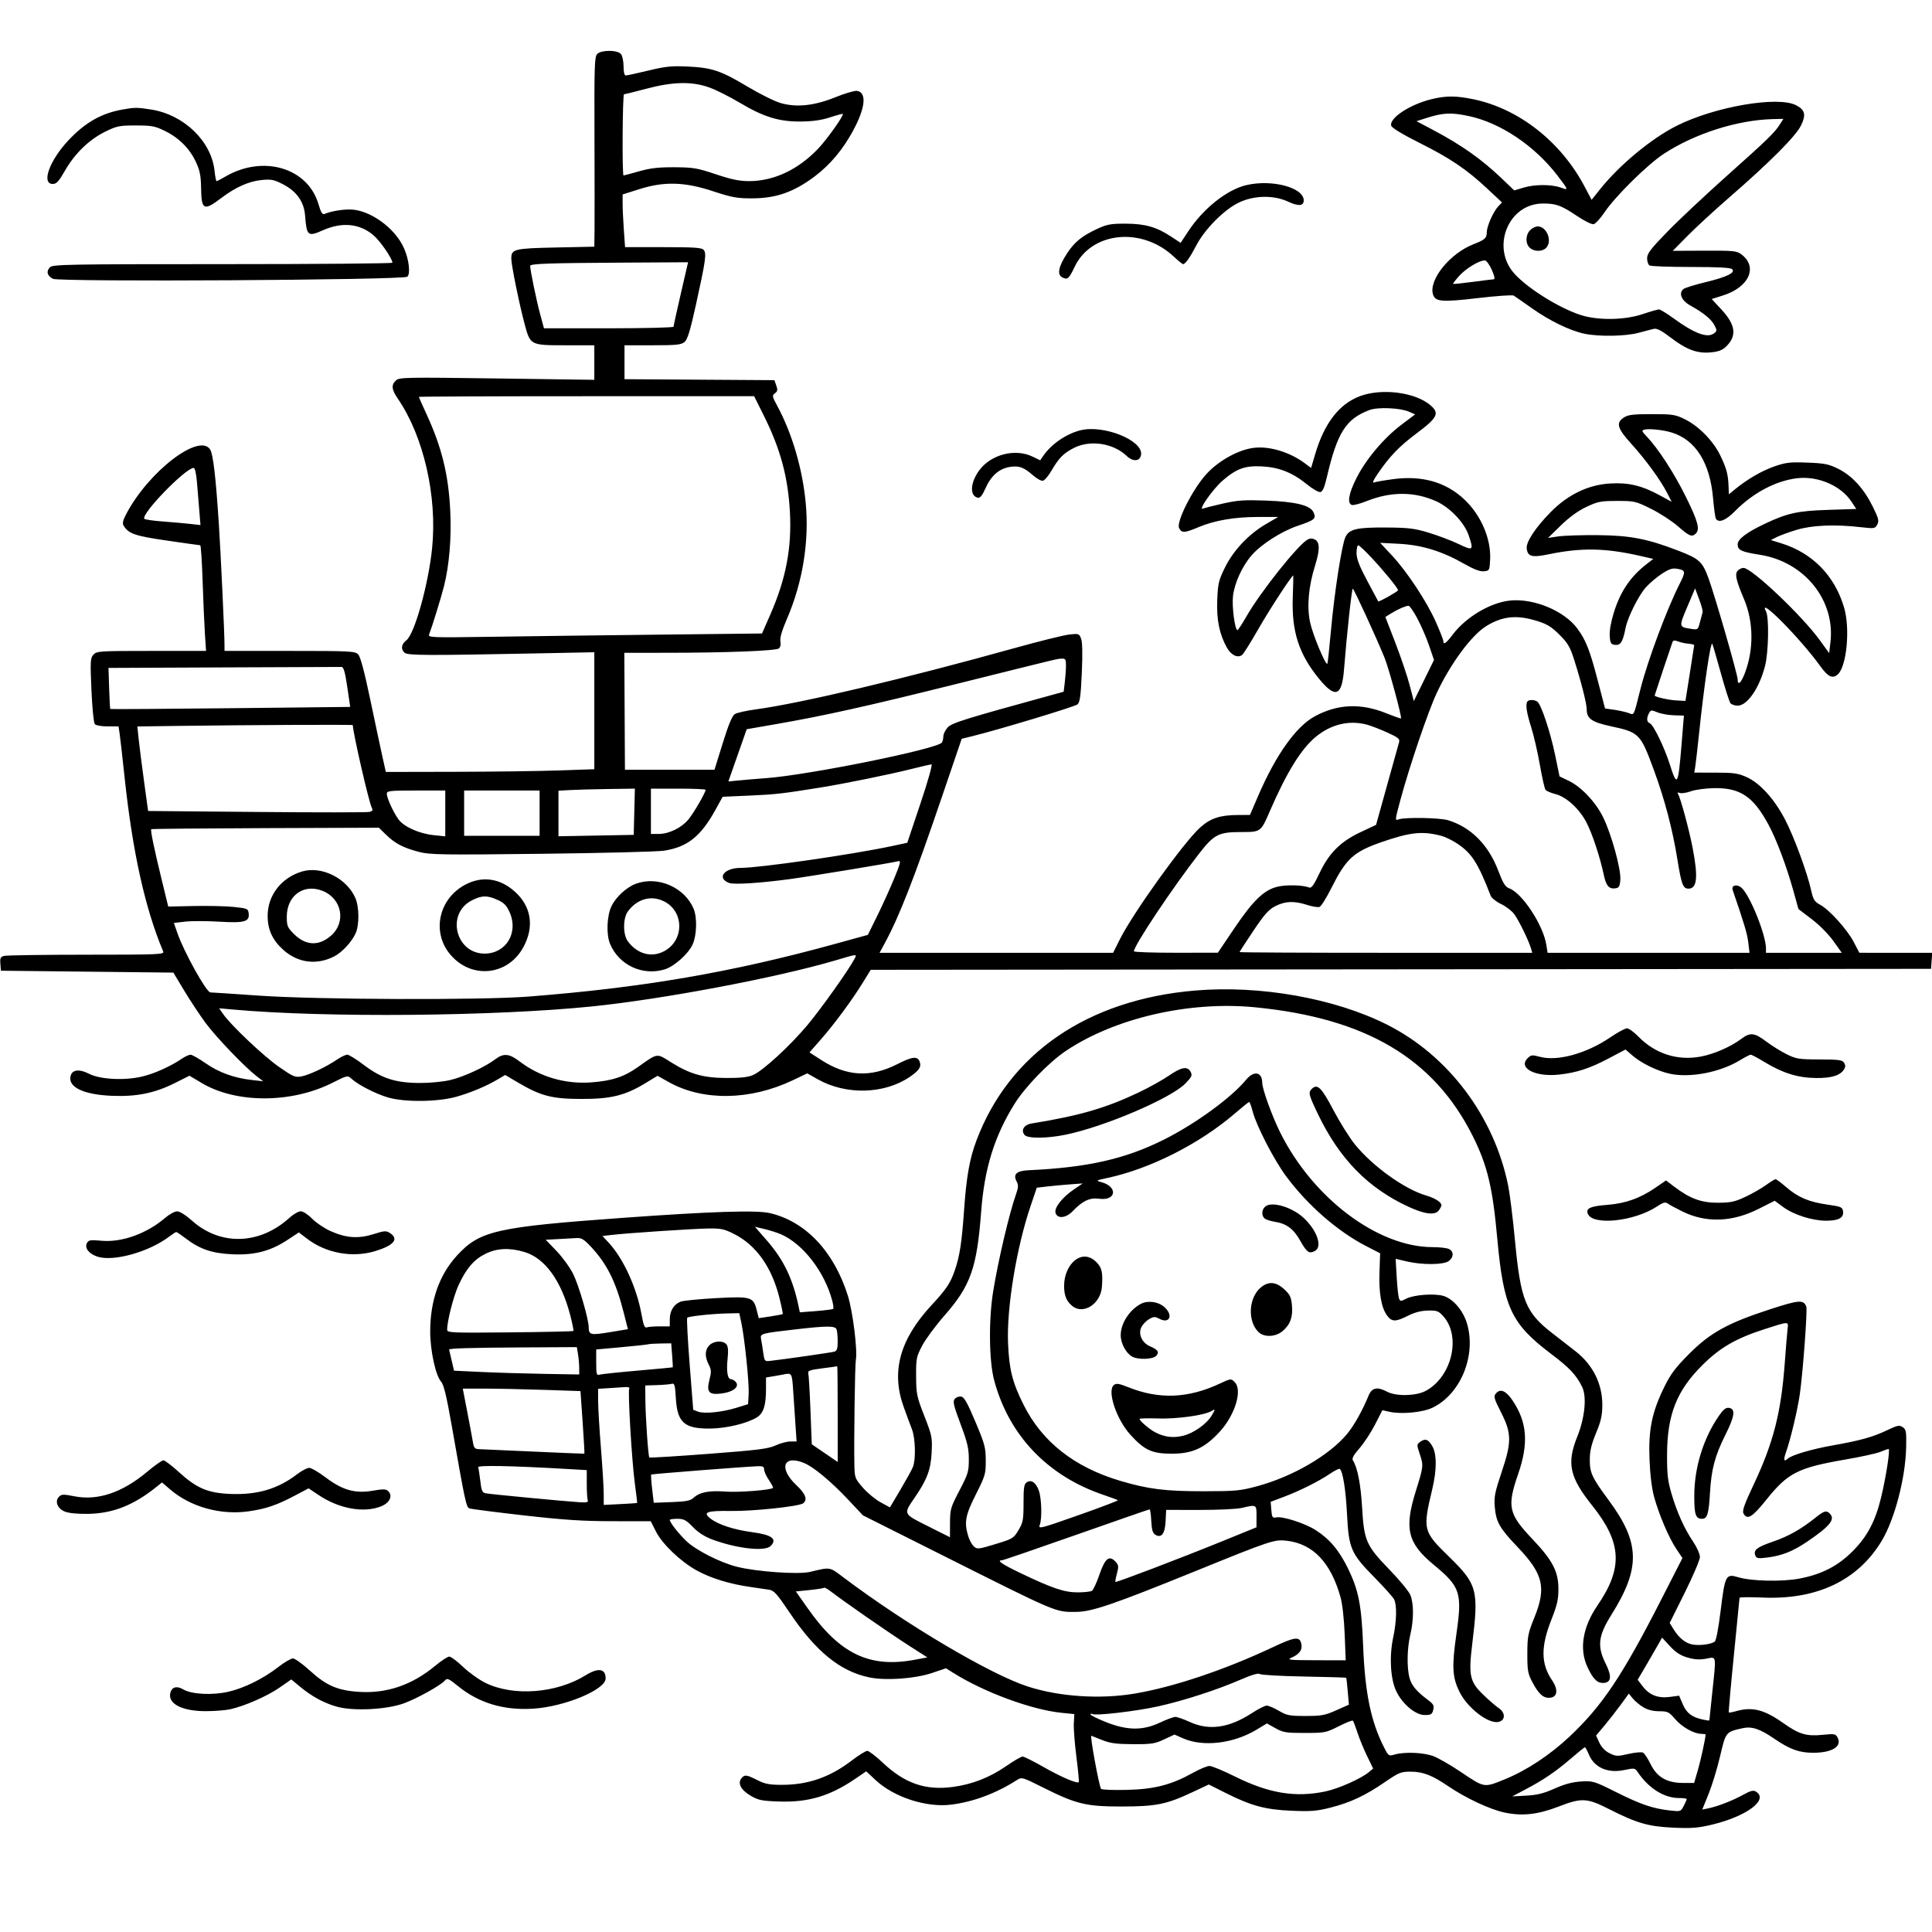 <svg version="1.1" width="1024" height="1024" xmlns="http://www.w3.org/2000/svg"><path d="M316.542 28.600 C 315.122 30.021,314.958 34.878,315.085 71.850 C 315.163 94.758,315.176 117.381,315.113 122.124 L 315.000 130.748 294.589 131.178 C 272.419 131.644,271.000 132.001,271.000 137.107 C 271.000 140.486,275.255 161.324,278.125 172.000 C 281.070 182.954,281.160 183.000,299.611 183.000 L 315.000 183.000 315.000 192.155 L 315.000 201.310 263.400 200.590 C 215.410 199.921,211.667 199.991,209.900 201.591 C 207.273 203.968,207.518 206.437,210.867 211.320 C 224.512 231.214,231.813 263.039,229.032 290.500 C 227.095 309.628,219.724 336.058,215.413 339.333 C 212.665 341.422,212.295 344.170,214.514 346.011 C 216.192 347.404,226.633 347.457,282.250 346.353 L 315.000 345.703 315.000 376.700 L 315.000 407.697 296.250 408.350 C 285.938 408.710,261.075 409.036,241.000 409.074 L 204.500 409.145 202.857 401.823 C 201.953 397.795,199.050 384.172,196.406 371.549 C 193.075 355.648,191.045 348.045,189.799 346.799 C 188.137 345.137,185.381 345.000,153.500 345.000 L 119.000 345.000 118.990 341.750 C 118.969 335.181,116.995 293.029,115.982 277.500 C 114.366 252.749,112.957 240.707,111.389 238.250 C 105.665 229.277,78.837 249.835,67.003 272.262 C 65.076 275.916,64.751 277.382,65.581 278.697 C 68.255 282.937,71.506 284.045,88.523 286.522 C 97.860 287.881,105.785 288.994,106.134 288.996 C 106.483 288.998,107.055 297.663,107.404 308.250 C 107.753 318.837,108.303 331.438,108.626 336.250 L 109.212 345.000 80.261 345.000 C 52.690 345.000,51.225 345.094,49.520 346.978 C 47.885 348.784,47.794 350.406,48.460 365.728 C 48.861 374.952,49.651 383.063,50.217 383.750 C 50.824 384.488,53.618 385.000,57.035 385.000 L 62.824 385.000 63.392 388.750 C 63.705 390.813,64.894 401.275,66.036 412.000 C 70.240 451.487,76.886 481.479,86.477 504.250 C 87.172 505.900,84.856 506.001,45.857 506.014 C 23.111 506.021,3.464 506.305,2.197 506.644 C 0.251 507.165,-0.058 507.820,0.197 510.880 L 0.500 514.500 46.190 515.000 L 91.881 515.500 97.597 525.000 C 100.741 530.225,105.795 537.875,108.827 542.000 C 114.382 549.556,129.513 565.366,136.000 570.392 L 139.500 573.104 133.500 572.423 C 124.039 571.350,115.964 568.425,108.966 563.537 C 105.410 561.054,101.825 559.020,101.000 559.017 C 100.175 559.015,98.150 559.934,96.500 561.059 C 90.415 565.207,81.819 569.071,75.250 570.610 C 65.834 572.815,52.983 572.125,47.134 569.100 C 42.225 566.560,38.485 566.896,37.511 569.965 C 35.597 575.995,43.894 580.150,59.144 580.797 C 72.357 581.357,81.987 579.409,92.758 573.995 L 100.406 570.152 106.987 574.062 C 125.215 584.890,154.433 584.844,176.098 573.951 C 184.208 569.873,184.231 569.868,186.363 571.819 C 189.818 574.980,199.039 579.711,205.500 581.638 C 214.343 584.275,232.108 584.096,242.000 581.270 C 249.826 579.035,257.960 575.596,264.120 571.917 L 267.739 569.756 274.620 573.810 C 286.655 580.903,292.530 582.426,308.000 582.465 C 323.761 582.506,331.235 580.677,342.000 574.146 L 348.500 570.202 354.601 573.604 C 372.662 583.674,397.681 583.278,420.183 572.565 L 427.866 568.907 433.417 572.040 C 448.386 580.488,468.675 579.976,482.146 570.812 C 487.179 567.387,488.477 565.406,487.445 562.718 C 486.265 559.643,483.610 559.946,475.439 564.089 C 461.335 571.240,448.742 570.528,435.268 561.818 L 429.036 557.789 434.886 551.144 C 442.067 542.986,451.450 530.307,457.192 521.001 L 461.500 514.020 742.500 513.760 L 1023.500 513.500 1023.807 509.250 L 1024.115 505.000 1004.807 504.998 L 985.500 504.995 982.515 499.283 C 979.027 492.608,969.624 482.189,964.689 479.532 C 961.744 477.946,961.065 476.869,959.997 472.089 C 957.849 462.480,951.023 443.879,946.251 434.632 C 940.576 423.632,932.883 415.093,925.760 411.888 C 921.238 409.852,918.921 409.519,909.253 409.510 L 898.005 409.500 898.501 406.500 C 898.773 404.850,899.679 396.975,900.514 389.000 C 903.209 363.258,906.582 340.249,907.523 341.189 C 907.714 341.381,909.728 348.266,911.998 356.491 C 914.268 364.716,916.602 372.020,917.185 372.723 C 917.768 373.425,919.493 374.000,921.019 374.000 C 926.097 374.000,932.440 364.808,935.494 353.024 C 937.383 345.733,937.719 327.212,936.019 324.036 C 931.287 315.194,954.292 338.439,964.921 353.241 C 968.893 358.771,971.353 359.895,974.082 357.426 C 978.823 353.135,980.693 333.068,977.388 321.932 C 972.391 305.089,960.614 293.068,944.106 287.960 L 938.602 286.257 941.551 284.733 C 943.173 283.894,947.875 282.171,952.000 280.902 C 960.274 278.358,972.380 277.826,986.141 279.401 C 993.477 280.240,993.831 280.185,994.987 278.024 C 996.026 276.083,995.696 274.769,992.593 268.492 C 987.892 258.980,981.652 252.146,974.345 248.506 C 969.258 245.972,967.131 245.543,957.949 245.193 C 948.730 244.843,946.520 245.098,940.437 247.213 C 933.761 249.535,925.985 254.068,919.414 259.467 L 916.328 262.003 916.175 257.752 C 915.946 251.409,915.066 248.147,911.735 241.286 C 908.029 233.655,900.320 225.804,893.000 222.204 C 887.946 219.719,886.523 219.500,875.456 219.500 C 865.610 219.500,862.918 219.824,860.706 221.273 C 856.353 224.125,857.160 227.008,864.609 235.217 C 872.235 243.621,880.115 254.417,883.600 261.237 L 886.020 265.973 879.760 262.562 C 870.126 257.313,863.101 255.649,853.180 256.268 C 841.798 256.978,831.079 262.135,822.084 271.226 C 813.948 279.450,808.776 287.245,809.185 290.666 C 809.713 295.076,811.915 295.635,821.203 293.715 C 838.050 290.232,850.922 290.457,868.912 294.548 L 876.286 296.225 872.893 298.857 C 864.162 305.629,858.896 313.370,855.394 324.583 C 853.834 329.576,852.989 334.353,853.184 337.083 C 853.464 341.002,853.794 341.534,856.107 341.803 C 858.923 342.129,860.183 340.090,861.549 333.000 C 862.658 327.242,868.474 315.588,872.417 311.224 C 874.446 308.978,878.300 305.733,880.982 304.012 C 885.043 301.405,886.460 300.996,889.459 301.558 C 893.372 302.292,893.464 303.125,890.320 309.303 C 883.566 322.577,873.341 349.965,869.528 365.000 C 865.649 380.293,866.299 379.000,863.050 377.868 C 861.452 377.311,858.020 376.550,855.424 376.177 L 850.702 375.500 846.927 361.000 C 842.676 344.671,840.616 339.398,836.070 333.201 C 829.147 323.764,812.925 317.005,800.318 318.307 C 789.883 319.384,776.939 327.086,769.926 336.392 C 766.438 341.021,765.012 341.989,764.985 339.750 C 764.976 339.063,763.204 334.534,761.046 329.688 C 756.154 318.699,745.725 302.917,737.647 294.281 L 731.500 287.709 741.500 288.224 C 753.493 288.841,764.264 292.128,775.765 298.683 C 781.139 301.745,784.414 303.000,786.499 302.795 C 789.416 302.508,789.508 302.337,789.802 296.684 C 790.379 285.565,784.960 272.978,775.979 264.577 C 766.258 255.484,753.672 251.924,738.422 253.954 C 733.764 254.574,729.214 255.364,728.311 255.711 C 727.218 256.130,727.785 254.696,730.007 251.420 C 736.437 241.940,741.482 236.682,750.952 229.594 C 762.004 221.322,763.129 218.969,758.069 214.712 C 749.934 207.866,732.381 205.640,720.776 209.983 C 709.779 214.097,701.912 224.305,697.052 240.765 L 694.906 248.030 691.703 245.629 C 683.739 239.660,672.987 236.371,664.640 237.351 C 656.548 238.302,646.132 244.010,639.584 251.083 C 632.244 259.011,623.255 276.740,624.960 279.926 C 626.396 282.609,627.776 282.541,635.185 279.422 C 643.742 275.821,654.363 274.000,666.815 274.000 L 677.454 274.000 671.022 277.750 C 661.845 283.100,653.801 291.601,649.303 300.702 C 645.911 307.565,645.523 309.189,645.169 318.001 C 644.747 328.501,646.291 336.119,650.292 343.282 C 652.539 347.305,656.120 348.976,658.414 347.071 C 659.177 346.438,663.068 340.200,667.060 333.210 C 672.752 323.241,684.654 305.000,685.465 305.000 C 685.544 305.000,685.420 310.299,685.189 316.776 C 684.550 334.708,688.445 346.725,699.122 359.762 C 707.794 370.352,711.232 369.069,712.358 354.824 C 713.822 336.297,716.453 312.000,716.994 312.000 C 717.569 312.000,729.123 337.104,733.793 348.500 C 736.083 354.088,743.160 380.162,742.554 380.776 C 742.404 380.928,738.837 379.673,734.627 377.987 C 721.096 372.569,708.882 373.129,696.766 379.724 C 686.910 385.088,676.203 400.145,666.904 421.718 L 662.500 431.936 656.193 431.968 C 646.574 432.017,641.585 433.669,636.063 438.633 C 627.481 446.349,600.648 483.715,593.610 497.750 L 589.975 505.000 528.084 505.000 L 466.192 505.000 469.069 499.690 C 476.618 485.751,484.648 465.189,499.004 423.035 L 509.720 391.569 515.110 390.249 C 529.110 386.820,569.679 374.570,571.100 373.343 C 572.374 372.243,572.839 368.839,573.383 356.634 C 573.831 346.599,573.701 340.343,573.006 338.516 C 571.987 335.836,571.739 335.749,566.723 336.307 C 563.850 336.627,550.925 339.832,538.000 343.431 C 479.240 359.789,424.218 372.821,400.500 375.997 C 395.550 376.660,390.592 377.774,389.482 378.473 C 388.070 379.361,386.146 383.985,383.075 393.871 L 378.687 408.000 354.958 408.000 L 331.229 408.000 331.067 377.000 L 330.904 346.000 353.702 345.987 C 385.292 345.969,411.234 344.956,412.836 343.678 C 413.640 343.037,413.960 341.549,413.639 339.945 C 413.279 338.147,414.396 334.285,417.072 328.080 C 425.439 308.670,428.956 287.063,427.060 266.696 C 425.376 248.592,419.841 229.696,411.949 215.100 C 409.242 210.092,409.154 209.608,410.742 208.447 C 412.129 207.432,412.264 206.654,411.453 204.347 L 410.452 201.500 370.726 201.239 L 331.000 200.977 331.000 191.989 L 331.000 183.000 345.889 183.000 C 358.618 183.000,361.077 182.746,362.838 181.250 C 364.410 179.914,365.837 175.238,368.863 161.500 C 374.015 138.111,374.548 134.365,372.992 132.491 C 371.971 131.260,368.233 131.000,351.527 131.000 L 331.299 131.000 330.650 121.846 C 330.292 116.812,330.000 110.526,330.000 107.879 L 330.000 103.064 338.750 100.289 C 352.053 96.070,362.777 96.367,377.971 101.374 C 387.877 104.639,390.674 105.151,398.471 105.130 C 410.155 105.097,418.577 102.509,428.418 95.927 C 437.323 89.970,444.613 82.153,450.387 72.365 C 458.511 58.597,460.012 49.008,454.175 48.173 C 452.918 47.994,447.821 49.494,442.847 51.508 C 431.579 56.070,422.176 57.065,413.678 54.595 C 410.531 53.680,402.691 49.785,396.257 45.939 C 382.022 37.430,377.386 35.873,364.479 35.263 C 356.032 34.864,352.762 35.199,343.649 37.395 C 337.704 38.828,332.313 40.000,331.670 40.000 C 330.938 40.000,330.500 38.187,330.500 35.154 C 330.500 32.488,329.882 29.563,329.128 28.654 C 327.280 26.428,318.751 26.392,316.542 28.600 M376.000 46.383 C 379.575 47.670,386.775 51.278,392.000 54.401 C 404.718 62.003,412.913 64.526,424.500 64.409 C 430.766 64.346,435.462 63.675,439.957 62.200 C 443.508 61.034,446.548 60.215,446.712 60.378 C 447.405 61.072,438.485 73.665,433.765 78.655 C 423.143 89.886,410.191 96.000,397.022 96.000 C 391.891 96.000,387.624 95.118,379.377 92.353 C 369.574 89.066,367.414 88.700,357.500 88.647 C 349.036 88.602,344.711 89.097,338.739 90.794 C 334.470 92.007,330.758 93.000,330.489 93.000 C 329.679 93.000,329.940 50.002,330.750 49.981 C 331.163 49.970,336.450 48.648,342.500 47.043 C 356.768 43.259,366.777 43.062,376.000 46.383 M758.782 52.553 C 747.228 55.354,736.130 62.684,737.397 66.677 C 737.759 67.815,743.457 71.264,752.242 75.662 C 768.628 83.865,777.295 89.715,788.293 99.995 L 796.087 107.279 794.105 109.389 C 791.439 112.230,788.049 119.885,788.022 123.128 C 787.996 126.217,787.025 127.090,781.019 129.426 C 768.446 134.316,757.092 148.414,759.534 156.106 C 760.752 159.944,764.248 160.224,783.211 158.003 C 793.023 156.853,801.601 156.248,802.275 156.657 C 802.949 157.066,807.242 160.053,811.815 163.295 C 821.323 170.036,832.100 175.271,839.799 176.887 C 847.519 178.508,861.627 178.259,868.540 176.380 C 871.818 175.488,875.471 174.544,876.657 174.281 C 878.168 173.946,880.763 175.295,885.311 178.782 C 893.800 185.288,899.342 187.385,906.482 186.793 C 910.527 186.458,912.714 185.684,914.614 183.917 C 920.691 178.264,920.054 172.333,912.493 164.165 L 907.238 158.490 913.274 156.578 C 927.153 152.182,931.884 141.403,922.863 134.729 C 920.482 132.968,918.595 132.786,903.413 132.863 L 886.600 132.947 894.550 124.896 C 898.922 120.468,908.800 111.376,916.500 104.692 C 937.703 86.288,951.660 72.324,954.452 66.720 C 957.381 60.842,956.780 58.242,951.915 55.752 C 942.166 50.761,908.600 56.586,888.500 66.757 C 875.102 73.537,858.292 87.489,848.034 100.345 L 843.579 105.928 839.926 98.985 C 827.359 75.103,804.976 57.538,780.792 52.580 C 771.608 50.697,766.462 50.691,758.782 52.553 M65.000 58.035 C 53.692 60.043,45.072 64.961,36.160 74.489 C 26.176 85.161,21.776 97.500,27.954 97.500 C 29.945 97.500,31.163 96.179,34.407 90.500 C 39.598 81.411,47.240 73.992,55.693 69.832 C 61.929 66.764,63.218 66.500,71.982 66.500 C 80.456 66.500,82.147 66.818,87.394 69.394 C 94.899 73.079,100.497 78.684,103.831 85.852 C 105.952 90.411,106.483 93.111,106.585 99.852 C 106.761 111.404,108.032 111.981,117.496 104.801 C 124.844 99.226,131.929 96.077,138.599 95.421 C 143.768 94.912,145.182 95.191,149.994 97.670 C 157.197 101.380,161.129 106.929,161.695 114.180 C 162.551 125.138,163.122 125.603,171.282 121.993 C 181.377 117.528,190.702 118.485,198.006 124.737 C 201.563 127.782,207.964 137.085,207.991 139.250 C 207.996 139.662,167.532 140.000,118.071 140.000 C 36.476 140.000,27.993 140.150,26.521 141.621 C 24.372 143.771,24.947 146.147,28.009 147.770 C 31.299 149.514,213.670 148.447,215.864 146.671 C 217.661 145.216,216.776 137.542,214.118 131.534 C 209.307 120.657,195.685 110.972,185.272 111.024 C 180.749 111.046,175.307 112.018,172.000 113.393 C 170.858 113.868,170.093 112.629,168.793 108.198 C 163.132 88.900,139.473 81.913,119.412 93.615 C 117.164 94.927,115.089 96.000,114.802 96.000 C 114.515 96.000,114.033 93.607,113.731 90.683 C 112.098 74.862,97.561 60.791,80.000 58.035 C 72.733 56.895,71.417 56.895,65.000 58.035 M778.471 61.511 C 795.229 65.061,813.403 77.244,825.444 93.000 C 831.490 100.912,831.499 100.943,827.232 99.420 C 822.254 97.643,813.438 97.663,807.452 99.464 L 802.586 100.929 796.043 94.669 C 785.337 84.426,774.675 76.886,759.639 68.925 L 750.778 64.234 755.639 62.672 C 764.806 59.725,769.026 59.511,778.471 61.511 M943.486 65.750 C 940.553 70.373,937.275 73.565,915.500 93.000 C 903.950 103.308,889.663 116.719,883.750 122.801 C 874.911 131.893,873.000 134.395,873.000 136.871 C 873.000 138.527,873.563 140.246,874.250 140.691 C 874.938 141.136,884.813 141.500,896.196 141.500 C 910.530 141.500,917.249 141.856,918.053 142.657 C 919.949 144.546,915.339 146.802,903.943 149.561 C 898.274 150.934,893.020 152.568,892.267 153.193 C 889.553 155.446,891.215 159.342,896.024 162.000 C 902.912 165.806,907.037 169.196,908.715 172.428 C 910.118 175.130,910.091 175.462,908.367 176.740 C 904.913 179.301,897.993 176.722,887.195 168.850 C 883.537 166.183,879.980 164.000,879.292 164.000 C 878.605 164.000,874.691 165.125,870.595 166.500 C 861.767 169.464,848.826 169.887,839.703 167.511 C 828.687 164.642,810.298 153.500,802.703 145.093 C 790.076 131.117,799.398 107.947,817.676 107.873 C 824.809 107.844,827.381 108.787,836.064 114.612 C 839.803 117.121,843.658 119.020,844.631 118.833 C 845.604 118.645,848.223 115.794,850.450 112.496 C 856.221 103.950,873.218 87.184,881.828 81.543 C 898.290 70.759,920.999 63.551,939.865 63.122 L 945.230 63.000 943.486 65.750 M660.618 98.112 C 650.294 100.536,637.788 110.474,629.786 122.612 L 625.757 128.725 620.666 125.372 C 612.944 120.286,606.833 118.560,596.500 118.545 C 588.745 118.533,586.676 118.915,581.542 121.306 C 573.381 125.106,569.492 128.272,565.540 134.337 C 561.034 141.253,560.169 145.485,562.956 146.977 C 565.756 148.475,566.560 147.805,569.549 141.488 C 578.373 122.836,604.991 120.026,622.062 135.944 C 624.454 138.175,626.699 140.000,627.051 140.000 C 628.247 140.000,630.709 136.513,634.108 130.006 C 638.577 121.449,648.751 111.187,656.500 107.418 C 664.554 103.501,675.074 103.288,682.756 106.886 C 688.202 109.437,691.000 109.206,691.000 106.206 C 691.000 99.404,674.190 94.926,660.618 98.112 M811.000 122.000 C 808.501 124.499,808.416 129.161,810.829 131.345 C 813.139 133.435,817.380 133.477,819.429 131.429 C 822.949 127.908,819.885 120.000,815.000 120.000 C 813.900 120.000,812.100 120.900,811.000 122.000 M790.686 143.024 C 792.136 146.324,792.473 148.012,791.686 148.036 C 791.034 148.056,786.000 148.675,780.500 149.411 C 775.000 150.147,770.353 150.621,770.172 150.464 C 769.992 150.307,771.472 148.376,773.462 146.174 C 777.031 142.223,784.080 137.980,787.000 138.024 C 787.829 138.037,789.479 140.274,790.686 143.024 M360.845 155.664 C 358.730 164.829,357.000 172.704,357.000 173.164 C 357.000 173.624,341.546 174.000,322.657 174.000 L 288.314 174.000 286.217 166.250 C 284.338 159.306,281.000 143.107,281.000 140.933 C 281.000 139.755,290.260 139.427,330.095 139.199 L 364.690 139.000 360.845 155.664 M404.825 220.250 C 413.660 237.978,417.679 252.847,418.678 271.500 C 419.692 290.440,416.559 306.819,408.324 325.631 L 403.889 335.763 349.195 336.375 C 319.113 336.712,279.263 337.220,260.639 337.504 C 228.857 337.988,226.819 337.914,227.441 336.293 C 229.102 331.965,234.038 315.920,235.376 310.500 C 238.144 299.287,239.318 285.188,238.658 271.071 C 237.748 251.602,234.157 236.998,225.881 219.112 C 223.747 214.498,222.000 210.560,222.000 210.362 C 222.000 210.163,261.986 210.000,310.858 210.000 L 399.717 210.000 404.825 220.250 M746.769 218.202 L 750.038 219.635 742.769 225.129 C 733.451 232.172,724.005 243.378,718.967 253.366 C 714.851 261.527,713.945 266.658,716.451 267.620 C 717.249 267.926,720.765 267.031,724.263 265.632 C 737.199 260.456,749.615 260.471,761.211 265.675 C 768.442 268.920,776.109 276.938,778.394 283.643 C 781.178 291.814,780.898 292.061,773.072 288.333 C 769.261 286.518,762.174 283.829,757.322 282.358 C 749.667 280.037,746.649 279.671,734.500 279.592 C 719.002 279.490,715.029 280.446,713.069 284.748 C 711.154 288.950,707.262 314.031,705.507 333.474 C 704.615 343.360,703.722 351.612,703.522 351.811 C 702.586 352.747,695.745 336.306,694.367 329.809 C 692.599 321.469,693.540 310.832,697.033 299.693 C 699.590 291.537,699.580 287.381,697.000 286.000 C 695.630 285.267,694.402 285.250,693.101 285.946 C 688.051 288.649,668.077 313.733,660.636 326.718 C 658.361 330.688,656.221 333.950,655.880 333.968 C 654.520 334.038,652.868 321.447,653.511 315.908 C 654.314 308.984,658.403 300.062,663.409 294.308 C 668.520 288.434,679.243 281.583,687.873 278.676 C 696.805 275.669,697.725 274.886,696.218 271.579 C 694.502 267.812,686.879 265.919,671.000 265.317 C 659.790 264.891,655.974 265.146,648.500 266.820 C 643.550 267.928,638.646 269.171,637.601 269.582 C 634.751 270.702,642.951 259.054,648.137 254.615 C 655.458 248.348,659.953 246.733,668.781 247.196 C 678.031 247.681,685.071 250.492,692.799 256.787 C 695.727 259.172,698.883 260.978,699.811 260.801 C 701.016 260.571,702.000 258.331,703.242 252.990 C 708.760 229.272,713.377 221.999,725.882 217.320 C 730.307 215.664,742.120 216.163,746.769 218.202 M572.734 228.046 C 565.124 229.924,557.163 235.406,552.852 241.738 L 551.328 243.977 547.212 241.988 C 538.046 237.560,525.209 240.871,519.044 249.255 C 514.186 255.861,513.843 262.935,518.339 263.820 C 519.471 264.043,520.681 262.517,522.331 258.785 C 525.283 252.110,529.650 248.325,535.390 247.464 C 540.250 246.735,542.572 247.619,547.847 252.201 C 549.688 253.801,551.906 254.972,552.777 254.804 C 553.648 254.637,555.671 252.250,557.274 249.500 C 561.243 242.689,563.682 240.218,569.217 237.401 C 577.827 233.018,590.061 234.876,597.142 241.643 C 600.598 244.945,604.376 244.566,604.804 240.874 C 605.679 233.331,584.941 225.035,572.734 228.046 M886.000 229.234 C 898.716 233.131,906.320 245.203,907.961 264.100 C 908.429 269.482,909.105 274.362,909.465 274.943 C 910.946 277.339,914.731 275.842,919.538 270.958 C 929.164 261.176,941.358 254.738,952.685 253.456 C 963.642 252.217,975.712 257.433,981.249 265.801 L 983.870 269.760 968.685 270.256 C 952.756 270.775,947.333 271.969,935.500 277.558 C 925.749 282.163,921.000 285.747,921.000 288.499 C 921.000 291.601,922.890 292.489,932.820 294.052 C 956.360 297.758,972.760 318.077,970.177 340.337 L 969.500 346.174 964.548 339.337 C 955.050 326.225,928.429 301.000,924.088 301.000 C 923.074 301.000,921.656 301.710,920.936 302.577 C 919.424 304.399,920.172 307.645,924.422 317.706 C 929.394 329.475,929.590 344.003,924.943 356.422 C 922.870 361.963,921.000 363.718,921.000 360.122 C 921.000 357.554,908.786 315.227,905.447 306.224 C 902.266 297.647,900.626 296.160,889.667 291.925 C 873.226 285.572,864.046 283.789,847.000 283.638 C 838.475 283.562,829.025 283.861,826.000 284.301 L 820.500 285.103 827.288 278.481 C 831.738 274.140,836.389 270.766,840.788 268.687 C 846.864 265.815,848.406 265.514,857.072 265.507 C 866.303 265.500,866.944 265.649,875.091 269.684 C 879.737 271.985,886.143 276.148,889.327 278.934 C 895.361 284.214,896.799 284.801,898.800 282.800 C 901.091 280.509,899.966 276.317,893.605 263.443 C 887.374 250.829,878.875 237.718,872.798 231.344 C 870.100 228.513,869.981 228.137,871.645 227.699 C 874.048 227.066,881.540 227.868,886.000 229.234 M104.383 255.500 C 104.722 259.625,105.284 266.444,105.632 270.653 L 106.264 278.306 100.882 277.691 C 97.922 277.353,91.324 276.768,86.219 276.392 C 81.114 276.016,76.729 275.370,76.474 274.958 C 74.812 272.269,98.320 248.053,102.633 248.011 C 103.322 248.004,104.007 250.934,104.383 255.500 M726.922 295.576 C 733.640 302.758,741.005 311.794,740.992 312.840 C 740.983 313.486,730.795 319.204,730.482 318.737 C 730.395 318.607,727.775 313.708,724.661 307.851 C 720.431 299.894,719.000 296.167,719.000 293.101 C 719.000 290.846,719.398 289.000,719.885 289.000 C 720.372 289.000,723.539 291.959,726.922 295.576 M902.431 324.478 C 902.248 325.040,901.617 327.383,901.029 329.684 C 899.972 333.815,899.911 333.860,896.229 333.298 C 889.787 332.314,889.783 332.290,894.280 321.678 L 898.439 311.867 900.601 317.661 C 901.790 320.848,902.613 323.915,902.431 324.478 M751.198 327.750 C 753.189 331.462,755.994 337.940,757.432 342.143 L 760.047 349.787 754.698 360.686 L 749.349 371.584 747.119 363.042 C 745.892 358.344,742.500 348.312,739.580 340.748 L 734.271 326.996 737.437 325.039 C 740.868 322.919,744.884 321.164,746.540 321.063 C 747.111 321.029,749.208 324.038,751.198 327.750 M814.547 329.087 C 820.004 330.773,822.316 332.186,826.559 336.428 C 831.034 340.903,832.197 342.899,834.405 349.888 C 838.218 361.960,841.000 373.006,841.000 376.078 C 841.000 380.886,843.725 382.774,853.783 384.933 C 868.844 388.166,869.487 388.820,876.588 408.130 C 882.352 423.803,886.441 439.345,889.049 455.486 C 891.205 468.832,892.026 471.000,894.922 471.000 C 899.517 471.000,900.130 464.890,897.100 449.285 C 895.185 439.426,890.740 423.007,889.397 420.833 C 888.910 420.046,889.213 419.868,890.318 420.292 C 891.224 420.639,893.885 420.231,896.232 419.385 C 898.585 418.537,904.131 417.794,908.593 417.729 C 922.357 417.529,929.243 422.153,937.290 437.000 C 941.536 444.835,946.918 459.127,950.546 472.205 L 953.215 481.826 960.241 487.163 C 964.238 490.199,969.190 495.195,971.726 498.750 L 976.185 505.000 956.093 505.000 L 936.000 505.000 936.000 502.710 C 936.000 495.555,927.607 474.670,923.089 470.580 C 920.667 468.389,917.485 469.186,918.369 471.762 C 924.536 489.738,926.099 494.994,926.636 499.562 L 927.275 505.000 873.765 505.000 L 820.256 505.000 819.583 500.750 C 817.925 490.265,806.737 473.256,799.905 470.833 C 797.827 470.096,796.667 468.218,794.075 461.396 C 788.888 447.739,779.551 438.373,767.500 434.738 C 763.045 433.394,744.679 433.068,741.384 434.275 C 739.303 435.037,739.316 434.875,742.161 424.275 C 746.972 406.348,756.916 377.067,761.528 367.250 C 768.835 351.695,779.947 336.668,787.676 331.891 C 796.305 326.558,803.820 325.774,814.547 329.087 M895.029 341.199 C 896.663 341.324,897.982 341.667,897.960 341.963 C 897.938 342.258,896.885 349.025,895.620 357.000 L 893.321 371.500 888.410 371.238 C 884.276 371.018,877.000 369.355,877.000 368.631 C 877.000 368.395,885.726 342.241,886.466 340.261 C 886.803 339.359,887.625 339.287,889.493 339.998 C 890.904 340.534,893.395 341.075,895.029 341.199 M564.991 352.750 C 564.987 354.813,564.708 358.781,564.373 361.569 L 563.764 366.639 558.132 368.183 C 510.994 381.113,504.435 383.157,502.250 385.598 C 501.012 386.981,499.993 389.099,499.985 390.306 C 499.976 391.513,499.639 392.974,499.235 393.554 C 496.857 396.966,428.608 410.789,406.000 412.438 C 401.325 412.779,394.923 413.313,391.772 413.624 L 386.045 414.191 390.910 400.346 L 395.774 386.500 411.137 383.829 C 437.044 379.324,459.593 374.306,507.000 362.495 C 564.348 348.207,560.111 349.225,562.750 349.103 C 564.703 349.014,564.999 349.495,564.991 352.750 M184.059 364.101 L 185.618 374.679 122.169 375.366 C 87.273 375.745,58.601 375.929,58.454 375.777 C 58.307 375.625,58.032 370.665,57.843 364.756 L 57.500 354.013 118.500 353.741 C 152.050 353.591,180.175 353.481,181.000 353.496 C 182.137 353.516,182.878 356.086,184.059 364.101 M809.667 371.667 C 808.406 372.928,809.031 377.516,811.529 385.340 C 812.906 389.651,814.986 398.651,816.151 405.340 C 817.316 412.028,818.673 418.013,819.165 418.639 C 819.658 419.265,821.993 420.265,824.356 420.859 C 830.091 422.304,836.915 428.480,840.730 435.679 C 843.836 441.540,848.005 454.082,850.039 463.685 C 851.273 469.509,852.821 471.305,856.195 470.827 C 858.136 470.552,858.549 469.818,858.811 466.183 C 859.205 460.704,854.140 442.303,849.757 433.288 C 845.838 425.230,838.173 417.079,831.486 413.860 L 826.585 411.500 824.239 400.131 C 821.701 387.835,816.762 373.102,814.750 371.824 C 813.215 370.850,810.566 370.768,809.667 371.667 M887.152 379.117 L 892.506 379.292 891.232 394.896 C 889.467 416.515,888.915 417.438,885.054 405.232 C 882.122 395.963,876.334 384.065,874.395 383.321 C 872.752 382.691,872.601 380.614,874.006 377.988 C 874.930 376.261,875.291 376.223,878.406 377.525 C 880.272 378.305,884.207 379.021,887.152 379.117 M724.500 384.084 C 726.700 384.675,731.566 386.552,735.314 388.256 C 741.158 390.914,742.043 391.650,741.533 393.427 C 741.206 394.567,738.330 404.882,735.140 416.348 L 729.342 437.197 721.196 441.025 C 710.471 446.067,704.354 452.180,699.319 462.890 C 696.495 468.896,695.109 470.858,694.000 470.423 C 690.526 469.061,681.875 468.831,677.113 469.973 C 669.903 471.702,664.155 477.266,653.989 492.355 L 645.500 504.953 623.250 504.977 C 611.013 504.990,601.000 504.639,601.000 504.199 C 601.000 501.201,621.572 470.376,635.576 452.390 C 643.463 442.259,645.914 441.000,657.746 441.000 C 668.263 441.000,668.247 441.012,673.014 430.000 C 681.962 409.332,689.678 396.856,697.452 390.485 C 705.564 383.839,715.139 381.573,724.500 384.084 M187.000 384.323 C 187.000 388.109,195.527 425.247,197.049 428.091 C 197.742 429.386,197.462 429.907,195.852 430.328 C 194.697 430.631,167.820 430.643,136.126 430.356 L 78.500 429.835 76.354 414.167 C 75.174 405.550,73.892 395.472,73.505 391.770 L 72.801 385.040 94.151 384.749 C 131.276 384.243,187.000 383.987,187.000 384.323 M487.865 425.843 L 480.878 446.686 472.975 448.384 C 452.146 452.860,402.724 460.000,392.573 460.000 C 383.834 460.000,379.681 465.407,386.444 467.979 C 388.988 468.946,402.467 468.099,418.432 465.969 C 428.992 464.561,474.002 457.128,476.227 456.425 C 477.623 455.984,477.179 457.755,473.903 465.690 C 471.676 471.086,467.631 480.000,464.915 485.500 L 459.978 495.500 442.739 500.251 C 387.765 515.403,340.681 523.493,280.000 528.214 C 254.944 530.163,167.927 529.850,137.180 527.700 C 123.803 526.765,112.255 526.000,111.517 526.000 C 109.388 526.000,97.422 504.446,93.952 494.361 L 92.169 489.177 98.154 488.482 C 101.446 488.100,109.451 488.107,115.943 488.497 C 129.529 489.313,132.315 488.555,131.810 484.183 C 131.514 481.621,131.160 481.464,124.000 480.706 C 119.875 480.269,110.350 480.044,102.834 480.206 L 89.168 480.500 85.637 466.000 C 81.622 449.519,79.663 440.004,80.178 439.489 C 80.371 439.295,107.591 439.041,140.665 438.923 L 200.800 438.710 204.650 442.457 C 209.420 447.099,213.766 449.363,222.060 451.526 C 227.887 453.046,234.067 453.142,287.000 452.531 C 319.175 452.160,348.359 451.423,351.854 450.892 C 364.258 449.011,371.370 443.400,379.096 429.403 L 383.013 422.305 397.257 421.677 C 411.047 421.069,414.691 420.654,435.000 417.380 C 447.827 415.312,471.384 410.512,483.000 407.599 C 488.225 406.288,493.029 405.168,493.676 405.108 C 494.368 405.044,491.977 413.578,487.865 425.843 M336.192 430.248 L 335.885 442.500 315.942 442.870 L 296.000 443.239 296.000 431.167 L 296.000 419.095 302.250 418.740 C 305.688 418.545,314.800 418.298,322.500 418.191 L 336.500 417.996 336.192 430.248 M374.000 418.610 C 374.000 420.012,367.675 430.938,364.951 434.244 C 361.244 438.741,354.619 442.000,349.184 442.000 L 345.000 442.000 345.000 430.000 L 345.000 418.000 359.500 418.000 C 367.475 418.000,374.000 418.275,374.000 418.610 M236.000 431.142 L 236.000 443.285 229.836 442.641 C 222.074 441.829,213.969 438.170,211.143 434.201 C 208.364 430.299,205.050 423.016,205.022 420.750 C 205.002 419.158,206.396 419.000,220.500 419.000 L 236.000 419.000 236.000 431.142 M286.000 431.000 L 286.000 443.000 266.000 443.000 L 246.000 443.000 246.000 431.000 L 246.000 419.000 266.000 419.000 L 286.000 419.000 286.000 431.000 M764.059 443.036 C 766.017 443.552,769.753 445.388,772.362 447.116 C 780.039 452.202,783.363 457.383,790.076 474.731 C 790.551 475.958,793.001 477.930,795.521 479.115 C 798.041 480.300,801.181 482.682,802.499 484.410 C 804.881 487.533,810.228 498.452,811.479 502.750 L 812.135 505.000 734.567 505.000 C 691.905 505.000,657.000 504.832,657.000 504.627 C 657.000 504.421,660.282 499.359,664.293 493.377 C 670.202 484.564,672.424 482.073,676.005 480.250 C 681.244 477.582,685.942 477.409,692.822 479.631 C 695.600 480.529,698.562 480.998,699.404 480.675 C 700.247 480.352,703.032 475.905,705.594 470.794 C 713.445 455.131,717.393 451.500,732.155 446.368 C 747.512 441.030,753.915 440.361,764.059 443.036 M159.994 461.934 C 149.042 465.266,141.857 474.578,141.857 485.440 C 141.857 492.723,144.411 498.285,150.108 503.407 C 157.857 510.374,167.757 511.670,177.095 506.939 C 181.363 504.776,186.708 498.943,188.625 494.355 C 190.458 489.968,190.369 480.821,188.449 476.218 C 184.007 465.566,170.440 458.757,159.994 461.934 M247.218 468.579 C 232.571 475.877,228.479 494.021,238.768 506.042 C 249.971 519.130,269.166 517.135,277.388 502.028 C 283.286 491.191,281.644 480.462,272.880 472.582 C 265.141 465.624,256.007 464.199,247.218 468.579 M337.137 468.369 C 332.162 470.169,326.491 475.355,324.104 480.285 C 321.631 485.394,321.257 495.291,323.348 500.282 C 328.054 511.511,340.465 517.338,352.193 513.824 C 357.328 512.286,364.810 505.626,367.122 500.539 C 369.311 495.718,369.576 486.311,367.652 481.718 C 362.874 470.317,348.785 464.154,337.137 468.369 M170.685 472.064 C 181.166 476.024,183.698 488.668,175.457 495.903 C 169.006 501.568,162.024 501.259,155.799 495.035 C 152.342 491.578,152.000 490.752,152.004 485.868 C 152.011 474.791,160.771 468.318,170.685 472.064 M263.793 476.992 C 267.201 478.539,268.513 479.905,270.155 483.618 C 274.876 494.291,268.310 505.260,257.100 505.426 C 241.564 505.657,236.218 484.335,250.036 477.250 C 255.381 474.509,258.205 474.456,263.793 476.992 M351.980 477.752 C 362.694 483.134,362.714 498.463,352.016 504.148 C 345.288 507.724,337.771 505.669,332.745 498.882 C 330.122 495.340,330.145 486.631,332.786 483.063 C 337.730 476.386,345.166 474.328,351.980 477.752 M452.888 508.250 C 449.807 514.110,435.315 534.505,428.059 543.192 C 418.828 554.243,404.463 567.452,399.117 569.805 C 396.534 570.942,392.497 571.385,385.000 571.355 C 372.650 571.307,365.527 569.259,355.346 562.829 C 347.973 558.172,348.635 558.070,338.237 565.472 C 330.800 570.766,324.400 572.876,313.319 573.688 C 299.586 574.694,286.091 570.743,275.411 562.587 C 269.873 558.359,266.865 558.103,262.434 561.483 C 257.250 565.436,246.064 570.625,238.936 572.382 C 235.198 573.303,228.247 574.000,222.791 574.000 C 209.777 574.000,202.314 571.624,192.880 564.477 C 188.904 561.464,184.934 559.000,184.058 559.000 C 183.181 559.000,180.748 560.166,178.651 561.591 C 172.919 565.486,163.937 569.734,159.785 570.513 C 156.416 571.145,155.373 570.701,147.798 565.418 C 139.611 559.708,122.360 543.376,118.265 537.458 L 116.159 534.415 123.830 535.103 C 172.583 539.472,261.750 538.698,313.500 533.457 C 351.077 529.651,411.611 518.217,442.694 509.054 C 454.773 505.493,454.318 505.529,452.888 508.250 M633.500 524.998 C 576.456 529.823,534.931 558.287,517.544 604.480 C 513.933 614.073,512.236 623.547,511.004 641.000 C 509.742 658.871,508.698 665.658,506.008 673.478 C 503.738 680.074,501.557 683.325,493.752 691.744 C 476.946 709.873,472.248 726.881,478.901 745.500 C 480.474 749.900,482.469 755.300,483.336 757.500 C 485.215 762.269,485.482 773.778,483.805 777.703 C 483.147 779.241,480.151 784.652,477.146 789.726 L 471.682 798.952 466.724 796.253 C 463.997 794.769,459.793 791.300,457.383 788.544 C 453.227 783.794,452.992 783.196,452.847 777.017 C 452.552 764.397,453.112 723.468,453.616 720.825 C 454.580 715.769,452.023 695.177,449.386 686.760 C 442.048 663.344,426.980 647.385,408.041 642.972 C 400.979 641.327,377.228 642.086,330.500 645.452 C 262.962 650.316,254.241 652.297,242.160 665.516 C 232.846 675.706,228.041 689.319,228.015 705.590 C 227.998 715.870,230.893 729.144,233.872 732.445 C 235.218 733.937,236.735 740.256,239.407 755.500 C 246.512 796.040,247.108 798.827,248.802 799.478 C 249.682 799.815,262.574 801.476,277.451 803.167 C 298.751 805.590,308.794 806.248,324.705 806.267 L 344.909 806.292 347.655 811.719 C 351.026 818.382,360.678 827.616,369.211 832.341 C 376.498 836.376,386.348 839.453,397.000 841.021 C 401.125 841.628,405.885 842.327,407.577 842.575 C 410.220 842.962,411.768 844.681,418.552 854.763 C 432.420 875.369,445.298 885.837,460.737 889.053 C 469.395 890.857,484.889 889.771,493.945 886.725 L 501.391 884.222 505.011 886.507 C 521.476 896.901,546.797 906.248,562.804 907.842 L 569.413 908.500 569.146 913.500 C 569.000 916.250,569.625 924.270,570.535 931.322 C 571.444 938.374,571.992 944.342,571.750 944.583 C 570.851 945.482,562.198 941.746,552.935 936.459 C 547.675 933.457,542.756 931.000,542.005 931.000 C 541.253 931.000,537.366 933.262,533.367 936.027 C 524.547 942.124,515.335 945.729,505.024 947.116 C 490.583 949.060,479.555 945.262,468.005 934.366 C 464.294 930.865,460.551 928.000,459.688 928.000 C 458.825 928.000,455.128 930.293,451.471 933.096 C 439.896 941.967,428.330 946.000,414.459 946.000 C 407.782 946.000,405.465 945.556,401.419 943.504 C 395.692 940.599,394.680 940.476,393.011 942.487 C 390.832 945.112,392.701 948.740,397.760 951.706 C 401.968 954.173,403.678 954.524,413.000 954.839 C 428.345 955.358,439.786 951.973,452.987 943.009 L 459.123 938.842 464.082 943.480 C 473.720 952.495,490.786 958.089,503.886 956.527 C 515.657 955.124,528.012 950.518,539.049 943.420 C 541.524 941.828,541.913 941.940,552.611 947.305 C 570.443 956.248,575.611 957.503,594.500 957.481 C 612.829 957.459,618.257 956.358,632.091 949.857 L 640.681 945.820 649.591 950.293 C 663.228 957.141,670.593 959.131,684.531 959.733 C 694.678 960.172,697.882 959.919,704.995 958.121 C 715.622 955.433,723.480 951.765,733.907 944.624 C 741.538 939.398,742.521 939.002,747.809 939.022 C 754.254 939.047,759.041 940.917,767.700 946.794 C 776.981 953.093,789.721 959.047,797.395 960.673 C 806.891 962.685,815.073 961.773,826.250 957.457 C 838.384 952.771,841.129 952.920,852.905 958.903 C 867.541 966.339,873.684 968.106,887.000 968.706 C 896.500 969.134,900.029 968.859,907.295 967.120 C 925.823 962.688,937.606 953.875,930.711 949.607 C 929.287 948.725,927.898 949.068,923.884 951.293 C 918.389 954.339,910.302 957.474,905.365 958.474 L 902.231 959.108 905.597 950.804 C 907.448 946.237,910.194 937.227,911.699 930.781 C 914.689 917.972,914.675 917.990,923.464 916.008 C 928.473 914.878,932.689 916.261,940.463 921.584 C 948.681 927.212,953.628 929.000,960.977 929.000 C 971.102 929.000,976.485 925.642,973.950 920.907 C 972.920 918.982,972.280 918.869,965.971 919.503 C 957.458 920.358,953.557 919.193,945.248 913.318 C 935.007 906.075,928.729 904.497,920.060 906.983 C 918.175 907.523,916.484 907.818,916.303 907.636 C 916.122 907.455,917.327 893.851,918.982 877.404 C 920.636 860.957,921.992 847.210,921.995 846.856 C 921.998 846.501,927.524 846.450,934.277 846.741 C 962.975 847.981,984.646 837.685,997.265 816.814 C 1004.203 805.340,1009.944 783.442,1010.298 767.104 C 1010.479 758.762,1010.290 757.649,1008.487 756.431 C 1006.721 755.238,1005.735 755.424,1000.423 757.954 C 992.620 761.670,986.264 763.455,971.563 766.056 C 960.285 768.051,949.657 771.179,947.550 773.123 C 945.496 775.019,945.157 773.809,946.603 769.750 C 948.987 763.060,952.765 747.218,953.935 739.000 C 955.607 727.261,958.045 694.282,957.372 692.526 C 955.930 688.770,953.572 688.943,938.207 693.933 C 915.860 701.190,906.524 706.320,895.408 717.451 C 888.070 724.800,885.513 728.190,882.148 735.028 C 875.562 748.413,873.647 757.760,874.274 773.457 C 874.609 781.834,875.492 789.004,876.740 793.500 C 879.383 803.013,884.591 815.191,888.501 821.002 L 891.733 825.804 880.571 847.652 C 859.809 888.295,849.242 904.098,831.957 920.359 C 821.426 930.265,808.907 938.510,797.306 943.178 C 786.325 947.597,786.960 947.715,773.756 938.836 C 768.676 935.420,762.373 931.810,759.749 930.813 C 754.561 928.842,744.535 928.413,739.227 929.935 C 736.036 930.850,735.916 930.768,733.496 925.992 C 726.584 912.352,723.470 897.200,722.500 872.500 C 721.651 850.857,720.095 842.858,714.505 831.405 C 709.745 821.650,704.697 815.671,697.197 810.903 C 691.654 807.379,679.922 803.591,676.550 804.235 C 674.384 804.649,674.146 804.308,673.831 800.339 L 673.485 795.990 680.492 793.345 C 689.021 790.126,698.975 785.144,704.934 781.110 C 707.372 779.459,709.679 778.302,710.061 778.537 C 711.683 779.540,713.289 789.451,713.943 802.500 C 714.857 820.719,716.006 823.375,728.431 836.000 C 733.573 841.225,738.280 846.483,738.890 847.684 C 740.466 850.786,740.263 859.256,738.403 868.000 C 736.284 877.965,736.950 889.798,739.995 896.270 C 743.224 903.133,750.195 909.000,755.122 909.000 C 758.458 909.000,759.051 908.646,759.638 906.306 C 760.209 904.029,759.787 903.218,756.907 901.056 C 750.780 896.459,748.206 893.405,747.100 889.421 C 745.586 883.970,745.758 873.633,747.480 866.500 C 749.363 858.700,749.379 849.844,747.518 845.389 C 746.703 843.438,741.742 837.410,736.494 831.994 C 724.092 819.194,722.968 816.648,721.947 799.055 C 721.231 786.696,719.501 777.811,717.084 774.070 C 716.411 773.030,717.349 771.280,720.526 767.649 C 722.927 764.904,726.647 759.236,728.791 755.054 L 732.690 747.450 736.595 748.302 C 742.929 749.683,754.141 748.594,759.300 746.097 C 774.141 738.912,782.509 718.581,777.589 701.659 C 775.603 694.826,770.426 688.626,765.293 686.932 C 760.706 685.418,749.440 686.204,745.340 688.324 C 742.406 689.841,742.149 689.835,741.510 688.225 C 741.133 687.276,740.576 682.157,740.272 676.849 L 739.720 667.197 745.610 668.583 C 753.738 670.495,764.949 670.424,767.777 668.443 C 770.515 666.526,770.654 663.421,768.066 662.035 C 767.002 661.466,763.055 661.000,759.296 661.000 C 730.313 661.000,695.935 635.152,678.560 600.297 C 674.228 591.606,669.000 577.149,669.000 573.860 C 669.000 568.124,664.591 567.290,660.493 572.250 C 652.572 581.837,633.706 595.598,617.000 603.973 C 596.396 614.302,576.491 618.809,545.103 620.252 C 538.772 620.543,536.809 622.405,538.837 626.195 C 539.854 628.096,539.795 629.329,538.512 632.965 C 534.904 643.192,529.086 667.931,526.392 684.500 C 523.959 699.465,524.196 721.331,526.903 731.500 C 534.694 760.775,555.297 782.364,584.984 792.361 C 588.890 793.676,592.270 794.937,592.496 795.162 C 592.721 795.388,583.294 798.962,571.546 803.105 C 551.334 810.234,550.236 810.511,551.093 808.254 C 552.371 804.894,552.084 794.153,550.607 790.067 C 549.051 785.760,546.665 784.090,544.250 785.618 C 542.776 786.550,542.500 788.284,542.500 796.612 C 542.500 805.538,542.240 806.938,539.829 811.000 C 537.259 815.330,536.797 815.610,527.584 818.410 C 518.589 821.143,517.898 821.218,516.158 819.643 C 515.140 818.722,513.788 816.235,513.153 814.118 C 510.969 806.827,511.652 803.141,517.237 792.062 C 522.222 782.174,522.498 781.224,522.470 774.062 C 522.442 767.177,521.948 765.336,516.950 753.500 C 512.654 743.328,511.010 740.435,509.393 740.202 C 508.255 740.038,506.737 740.611,506.019 741.477 C 504.921 742.801,505.409 744.906,509.107 754.775 C 512.763 764.532,513.500 767.675,513.500 773.500 C 513.500 779.954,513.112 781.241,508.528 790.000 C 503.846 798.946,503.555 799.945,503.528 807.131 L 503.500 814.762 491.773 808.885 C 478.521 802.243,478.710 802.660,484.869 793.674 C 491.359 784.207,493.331 778.967,493.779 770.000 C 494.184 761.884,494.009 761.002,489.911 750.500 C 485.904 740.232,485.615 738.835,485.559 729.500 C 485.504 720.098,485.695 719.127,488.760 713.259 C 490.553 709.826,495.876 702.626,500.589 697.259 C 514.455 681.469,517.781 672.044,520.040 642.131 C 521.765 619.297,527.051 602.231,537.703 585.107 C 543.308 576.096,555.959 563.027,564.870 557.041 C 590.876 539.573,630.354 530.460,665.203 533.881 C 723.892 539.641,759.859 560.889,780.515 602.000 C 788.283 617.460,791.102 629.143,793.543 656.000 C 796.904 692.976,800.846 701.480,822.078 717.559 C 831.925 725.016,835.275 728.559,838.500 734.929 C 841.129 740.122,840.064 751.309,835.968 761.500 C 830.297 775.614,831.897 782.958,843.921 798.000 C 859.639 817.662,860.331 831.040,846.662 850.976 C 838.844 862.379,836.945 874.044,841.362 883.531 C 844.255 889.742,846.434 892.000,849.536 892.000 C 853.995 892.000,854.491 888.671,851.057 881.799 C 846.445 872.569,847.085 867.007,854.031 855.941 C 869.655 831.050,869.342 817.704,852.607 795.092 C 843.745 783.118,842.578 780.596,842.617 773.500 C 842.641 769.043,843.500 765.442,845.955 759.500 C 848.619 753.055,849.262 750.140,849.263 744.500 C 849.265 733.413,844.215 723.334,835.094 716.218 C 832.473 714.173,826.849 709.800,822.597 706.500 C 808.580 695.621,805.950 689.066,802.981 657.599 C 801.886 645.994,800.265 632.900,799.378 628.500 C 791.992 591.834,767.721 559.511,735.288 543.144 C 707.520 529.132,667.976 522.082,633.500 524.998 M853.323 549.935 C 840.831 558.405,825.518 562.623,816.251 560.145 C 812.046 559.020,811.468 559.087,809.642 560.914 C 804.457 566.098,813.811 570.942,826.333 569.558 C 835.705 568.522,842.603 566.277,852.523 561.036 L 861.546 556.269 865.224 559.448 C 869.996 563.573,878.481 567.695,885.138 569.123 C 895.863 571.423,911.786 568.333,922.265 561.917 C 924.886 560.313,927.427 559.000,927.913 559.000 C 928.398 559.000,931.731 560.783,935.318 562.962 C 944.891 568.778,952.981 571.279,962.500 571.366 C 970.854 571.443,975.353 570.049,977.403 566.750 C 978.185 565.490,978.185 564.517,977.403 563.278 C 976.476 561.808,974.571 561.551,964.409 561.528 C 953.501 561.502,952.038 561.272,947.000 558.784 C 943.975 557.291,939.092 554.253,936.150 552.034 C 929.887 547.312,927.621 547.067,922.944 550.608 C 917.480 554.745,908.499 558.679,901.505 559.999 C 889.097 562.340,877.277 558.541,868.287 549.321 C 865.970 546.944,863.270 545.015,862.287 545.034 C 861.304 545.052,857.270 547.258,853.323 549.935 M619.500 570.140 C 616.200 572.414,609.000 576.415,603.500 579.031 C 586.042 587.332,572.250 591.331,546.806 595.469 C 542.745 596.129,540.949 599.028,543.040 601.548 C 544.671 603.514,554.890 603.451,564.792 601.415 C 585.575 597.141,620.753 582.081,628.345 574.209 C 631.681 570.749,632.040 569.943,631.059 568.111 C 629.377 564.968,626.193 565.527,619.500 570.140 M695.238 577.162 C 693.351 579.049,693.649 580.273,698.422 590.254 C 709.838 614.121,724.966 629.646,746.507 639.598 C 755.183 643.607,760.609 644.255,762.609 641.521 C 763.374 640.474,764.000 639.286,764.000 638.880 C 764.000 637.179,760.663 635.043,755.749 633.600 C 744.429 630.274,727.520 618.141,718.201 606.655 C 715.292 603.070,710.119 594.818,706.706 588.318 C 700.422 576.352,698.205 574.195,695.238 577.162 M663.884 588.925 C 665.850 596.597,675.265 614.839,681.770 623.579 C 693.162 638.888,709.003 652.689,724.100 660.458 L 731.500 664.265 731.158 674.089 C 730.770 685.218,732.079 692.897,735.082 697.116 C 737.619 700.679,739.636 700.725,746.251 697.373 C 749.747 695.601,753.182 694.705,756.797 694.623 C 761.641 694.512,762.434 694.809,765.030 697.711 C 774.624 708.436,769.429 729.998,755.500 737.272 C 750.396 739.937,739.987 740.149,735.300 737.683 C 729.914 734.850,727.133 735.429,725.358 739.750 C 722.049 747.805,717.618 755.679,713.882 760.140 C 704.417 771.446,685.052 782.673,666.277 787.740 C 657.380 790.142,654.834 790.380,638.000 790.392 C 617.523 790.405,608.608 789.292,593.681 784.857 C 569.398 777.643,552.306 764.171,542.490 744.506 C 536.590 732.685,534.882 725.914,534.291 712.000 C 533.495 693.264,538.742 661.267,546.227 639.209 L 549.519 629.506 555.010 628.865 C 558.029 628.513,563.507 628.003,567.182 627.733 L 573.865 627.241 569.255 630.371 C 562.949 634.650,558.613 640.205,559.470 642.905 C 560.493 646.127,565.011 645.643,568.563 641.930 C 573.774 636.482,577.610 634.675,582.526 635.349 C 591.787 636.618,592.640 628.862,583.500 626.490 C 580.714 625.767,580.947 625.617,586.782 624.380 C 609.462 619.569,635.749 606.289,654.500 590.168 C 658.350 586.858,661.752 584.116,662.061 584.075 C 662.369 584.034,663.190 586.216,663.884 588.925 M935.970 628.137 C 933.588 629.862,928.683 632.664,925.070 634.363 C 919.465 636.998,917.325 637.455,910.500 637.476 C 901.679 637.503,895.696 635.289,887.259 628.878 L 883.018 625.655 877.528 629.436 C 869.263 635.129,861.546 637.869,851.639 638.631 C 842.930 639.300,840.463 640.438,841.555 643.282 C 844.034 649.742,866.233 647.406,878.309 639.414 C 881.540 637.276,882.674 636.969,883.928 637.893 C 884.793 638.529,888.302 640.426,891.726 642.108 C 904.266 648.268,918.067 647.802,932.063 640.747 L 940.627 636.431 945.063 639.711 C 950.665 643.854,960.529 647.000,967.914 647.000 C 974.548 647.000,977.340 645.434,976.845 641.990 C 976.530 639.804,975.794 639.492,968.499 638.453 C 958.718 637.060,952.990 634.621,946.689 629.166 C 944.043 626.875,941.523 625.000,941.089 625.000 C 940.655 625.000,938.351 626.412,935.970 628.137 M670.750 639.394 C 668.690 640.956,668.456 644.304,670.300 645.834 C 671.014 646.427,673.456 647.209,675.726 647.572 C 681.899 648.559,685.597 651.316,689.119 657.557 C 692.642 663.800,693.880 664.670,696.922 663.042 C 701.099 660.806,698.068 652.040,690.817 645.382 C 684.724 639.789,674.323 636.685,670.750 639.394 M87.500 645.517 C 77.837 653.831,64.536 658.616,53.848 657.622 C 47.902 657.070,46.953 657.219,46.085 658.842 C 44.700 661.430,47.097 664.547,51.620 666.039 C 60.085 668.833,78.979 663.562,89.683 655.421 C 91.434 654.090,93.118 653.000,93.425 653.000 C 93.732 653.000,95.924 654.482,98.297 656.293 C 105.915 662.108,112.385 664.318,123.195 664.798 C 134.988 665.321,143.389 663.121,152.446 657.137 L 158.393 653.208 162.794 656.569 C 172.860 664.255,186.773 666.782,198.840 663.117 C 208.794 660.094,211.570 656.730,206.728 653.557 C 204.684 652.218,203.803 652.274,197.978 654.117 C 189.947 656.658,183.409 656.193,175.171 652.496 C 171.913 651.034,167.526 648.075,165.421 645.919 C 163.275 643.722,160.633 642.000,159.407 642.000 C 158.205 642.000,155.484 643.576,153.360 645.502 C 137.591 659.806,116.836 660.411,101.795 647.005 C 98.366 643.949,95.269 642.015,93.840 642.038 C 92.553 642.058,89.700 643.624,87.500 645.517 M414.000 654.225 C 425.625 659.327,436.953 673.972,441.053 689.196 C 441.646 691.399,441.902 693.432,441.621 693.712 C 441.340 693.993,437.244 694.523,432.519 694.891 L 423.927 695.559 423.408 693.029 C 420.329 678.030,415.466 667.817,406.517 657.557 L 400.105 650.205 405.303 651.447 C 408.161 652.130,412.075 653.380,414.000 654.225 M389.098 654.050 C 400.773 659.943,409.006 671.533,413.093 687.826 C 414.241 692.406,415.028 696.299,414.840 696.477 C 414.653 696.656,411.721 697.219,408.325 697.729 L 402.151 698.655 401.065 694.344 C 399.313 687.387,398.075 687.027,379.420 688.044 C 370.576 688.526,362.184 689.360,360.771 689.897 C 357.179 691.263,355.000 694.784,355.000 699.223 L 355.000 703.000 349.582 703.000 C 346.602 703.000,343.527 703.244,342.750 703.543 C 341.674 703.955,341.027 702.342,340.044 696.793 C 337.547 682.702,330.473 667.167,322.742 658.802 L 319.325 655.103 324.412 654.514 C 332.790 653.544,366.926 651.274,375.279 651.132 C 382.110 651.016,383.792 651.371,389.098 654.050 M313.241 660.827 C 321.706 669.877,326.408 679.312,330.520 695.500 L 332.806 704.500 323.153 706.095 C 312.953 707.781,312.045 707.558,312.015 703.359 C 311.985 699.096,306.806 681.355,303.823 675.294 C 302.143 671.881,298.175 666.387,295.005 663.087 L 289.241 657.086 295.871 656.739 C 299.517 656.548,303.901 656.304,305.613 656.196 C 308.165 656.035,309.540 656.870,313.241 660.827 M277.942 663.575 C 288.744 666.783,297.370 678.606,302.150 696.754 C 303.346 701.294,304.130 705.203,303.892 705.441 C 303.654 705.679,288.506 706.014,270.229 706.187 C 238.833 706.483,236.999 706.401,236.999 704.708 C 237.001 700.131,240.407 686.880,243.053 681.153 C 247.134 672.320,251.178 667.588,257.218 664.579 C 263.318 661.539,269.996 661.216,277.942 663.575 M569.762 667.973 C 566.243 670.741,564.000 675.994,564.000 681.467 C 564.000 686.685,565.212 689.672,568.367 692.228 C 574.251 696.994,583.413 691.017,584.045 682.000 C 584.584 674.324,584.027 671.873,581.077 668.923 C 577.599 665.445,573.421 665.094,569.762 667.973 M668.514 682.168 C 661.836 687.421,661.014 700.014,666.960 705.960 C 669.910 708.910,676.014 708.701,679.794 705.520 C 683.862 702.097,685.349 697.985,684.755 691.800 C 684.337 687.447,683.683 686.097,680.643 683.312 C 676.359 679.386,672.512 679.023,668.514 682.168 M604.500 691.167 C 598.459 694.508,593.998 701.540,594.004 707.710 C 594.008 712.064,596.854 717.316,600.170 719.091 C 603.294 720.763,610.912 720.517,612.744 718.684 C 614.635 716.794,613.731 715.332,609.604 713.608 C 605.170 711.755,603.038 706.804,605.096 703.137 C 605.895 701.714,607.740 699.881,609.196 699.064 C 611.442 697.803,612.223 697.781,614.354 698.922 C 620.036 701.963,622.079 696.927,616.923 692.589 C 613.595 689.788,608.125 689.162,604.500 691.167 M392.892 700.930 C 394.660 709.176,397.140 733.196,396.810 738.883 L 396.500 744.235 390.500 746.101 C 382.836 748.486,373.223 749.467,369.962 748.198 L 367.423 747.210 365.530 723.120 C 364.489 709.870,363.912 698.755,364.248 698.418 C 365.018 697.649,377.532 696.315,385.667 696.136 L 391.834 696.000 392.892 700.930 M947.466 704.250 C 947.242 706.038,946.562 714.250,945.956 722.500 C 944.033 748.672,939.905 764.778,929.447 786.918 C 924.512 797.366,923.326 800.741,924.090 802.168 C 926.040 805.811,928.765 804.184,936.116 794.991 C 947.620 780.604,952.905 777.916,978.275 773.549 C 986.401 772.151,994.668 770.330,996.647 769.503 C 998.625 768.676,1000.577 768.000,1000.984 768.000 C 1001.946 768.000,999.590 783.159,996.943 794.000 C 993.916 806.396,989.678 814.379,982.033 822.089 C 974.181 830.008,965.617 834.423,953.736 836.679 C 944.432 838.445,928.320 838.082,921.207 835.947 C 914.756 834.010,914.276 834.926,912.002 853.486 C 910.788 863.391,909.578 869.651,908.779 870.158 C 906.596 871.545,901.054 872.270,897.301 871.661 C 893.387 871.026,889.960 868.289,886.921 863.372 L 884.967 860.210 892.983 844.095 C 897.392 835.232,901.000 826.741,901.000 825.227 C 901.000 823.712,899.363 820.043,897.363 817.072 C 892.678 810.116,888.824 801.534,885.878 791.500 C 883.948 784.925,883.538 781.273,883.575 771.000 C 883.653 749.742,888.679 737.036,902.382 723.453 C 911.765 714.152,920.102 709.354,935.500 704.395 C 948.205 700.302,947.961 700.305,947.466 704.250 M443.393 704.582 C 443.727 705.452,444.000 708.346,444.000 711.014 C 444.000 714.764,443.603 715.986,442.250 716.399 C 440.721 716.866,415.140 720.536,407.836 721.336 C 405.371 721.607,405.125 721.286,404.548 717.064 C 404.205 714.554,403.690 711.306,403.404 709.848 C 402.803 706.784,402.944 706.744,422.302 704.520 C 438.464 702.664,442.662 702.676,443.393 704.582 M376.000 713.000 C 373.574 715.426,373.446 719.027,375.635 723.261 C 377.046 725.989,377.098 727.092,376.018 731.308 C 374.310 737.972,375.746 739.498,382.814 738.526 C 388.729 737.712,392.036 734.954,390.016 732.519 C 389.322 731.683,388.184 731.000,387.486 731.000 C 385.610 731.000,384.929 726.975,385.645 720.118 C 386.089 715.874,385.900 713.584,385.018 712.521 C 383.236 710.374,378.368 710.632,376.000 713.000 M356.240 718.250 C 356.504 721.688,356.664 724.582,356.596 724.681 C 356.527 724.781,348.152 725.581,337.985 726.459 C 327.818 727.338,318.712 728.299,317.750 728.595 C 316.200 729.073,316.000 728.343,316.000 722.192 L 316.000 715.249 329.250 714.047 C 336.538 713.385,342.950 712.690,343.500 712.501 C 344.050 712.312,347.033 712.122,350.130 712.079 L 355.760 712.000 356.240 718.250 M306.358 717.750 C 306.699 719.813,306.983 723.075,306.990 725.000 L 307.002 728.500 288.751 728.191 C 278.713 728.021,263.783 727.571,255.573 727.191 L 240.647 726.500 239.366 721.000 C 238.661 717.975,238.066 715.415,238.042 715.310 C 237.897 714.659,249.179 714.316,275.619 714.168 L 305.738 714.000 306.358 717.750 M444.000 749.435 L 444.000 774.870 437.127 770.185 L 430.253 765.500 429.563 747.500 C 429.184 737.600,428.664 728.768,428.408 727.872 C 428.022 726.523,429.273 726.077,435.721 725.264 C 440.000 724.724,443.613 724.219,443.750 724.141 C 443.887 724.064,444.000 735.446,444.000 749.435 M420.394 737.000 C 420.727 741.950,421.273 750.050,421.606 755.000 L 422.212 764.000 418.856 764.022 C 417.010 764.034,413.475 764.985,411.000 766.134 C 407.210 767.895,401.616 768.595,375.543 770.572 C 358.516 771.862,344.395 772.728,344.163 772.496 C 343.566 771.899,342.127 750.987,342.058 741.914 L 342.000 734.328 348.250 734.126 C 351.688 734.015,355.229 733.705,356.120 733.436 C 357.495 733.022,357.811 734.168,358.207 741.017 C 358.958 753.984,362.722 757.324,376.407 757.167 C 384.907 757.069,395.572 754.548,400.969 751.359 C 404.618 749.203,405.987 745.103,405.994 736.295 L 406.000 730.091 409.750 729.479 C 411.813 729.142,414.175 728.724,415.000 728.549 C 419.724 727.550,419.761 727.607,420.394 737.000 M646.395 733.397 C 629.685 741.178,614.458 741.788,598.206 735.329 C 592.963 733.245,591.652 733.044,590.349 734.125 C 586.656 737.190,591.758 752.386,599.224 760.554 C 606.630 768.658,610.609 770.473,621.000 770.488 C 631.945 770.503,638.399 767.577,646.343 758.996 C 654.585 750.094,658.654 736.797,654.429 732.571 C 652.430 730.573,652.467 730.569,646.395 733.397 M333.519 735.969 C 332.673 737.338,334.870 774.512,336.505 786.483 C 337.254 791.973,337.785 796.532,337.684 796.613 C 337.583 796.694,333.563 796.958,328.750 797.201 L 320.000 797.641 319.979 791.571 C 319.967 788.232,319.305 777.400,318.507 767.500 C 317.709 757.600,317.044 746.485,317.028 742.800 L 317.000 736.100 322.750 735.739 C 325.913 735.541,329.764 735.293,331.309 735.189 C 332.907 735.082,333.860 735.418,333.519 735.969 M288.172 736.653 L 307.665 737.306 308.815 753.837 C 309.448 762.929,309.861 770.419,309.733 770.481 C 309.605 770.543,297.575 770.049,283.000 769.382 C 268.425 768.715,255.320 768.132,253.878 768.085 C 251.647 768.013,251.163 767.441,250.635 764.250 C 250.294 762.188,248.950 754.987,247.648 748.250 L 245.282 736.000 256.980 736.000 C 263.414 736.000,277.450 736.294,288.172 736.653 M793.238 738.162 C 791.433 739.967,791.615 740.758,795.684 748.788 C 801.196 759.663,801.239 764.352,795.973 779.999 C 792.346 790.775,791.833 793.333,792.252 798.545 C 792.897 806.589,794.789 809.953,804.202 819.797 C 817.956 834.181,819.696 841.370,813.272 857.272 C 809.842 865.764,809.543 867.298,809.523 876.500 C 809.504 885.404,809.791 887.048,812.143 891.500 C 815.595 898.036,818.106 900.232,821.662 899.825 C 825.548 899.380,825.950 895.488,822.616 890.575 C 816.666 881.808,816.587 872.738,822.334 858.272 C 825.296 850.815,826.000 847.732,826.000 842.218 C 826.000 832.968,822.928 827.060,812.267 815.811 C 799.493 802.332,798.669 798.586,804.662 781.231 C 810.272 764.988,809.441 753.871,801.759 742.376 C 798.440 737.410,795.462 735.938,793.238 738.162 M911.026 750.462 C 902.716 762.541,898.000 777.926,898.000 792.960 C 898.000 802.879,898.734 805.000,902.165 805.000 C 904.876 805.000,905.685 802.362,906.307 791.500 C 907.039 778.696,908.893 771.707,914.576 760.323 C 919.478 750.507,919.952 746.707,916.338 746.192 C 914.726 745.962,913.374 747.049,911.026 750.462 M642.307 750.120 C 639.674 754.666,632.692 759.634,627.025 760.994 C 621.809 762.245,617.441 761.726,612.500 759.265 C 609.491 757.767,604.002 753.117,603.998 752.063 C 603.997 751.753,608.545 751.643,614.106 751.819 C 623.860 752.126,638.262 750.129,641.974 747.954 C 644.250 746.621,644.267 746.734,642.307 750.120 M752.588 764.312 C 750.899 765.547,750.888 765.903,752.397 770.347 C 754.558 776.714,754.510 777.209,750.500 790.000 C 744.159 810.224,745.982 817.842,759.923 829.375 C 774.024 841.042,775.049 844.143,771.959 865.790 C 769.448 883.374,769.728 888.881,773.531 896.654 C 777.754 905.285,789.055 913.956,794.349 912.627 C 797.984 911.715,797.966 907.740,794.317 905.297 C 792.841 904.309,789.287 901.250,786.420 898.500 C 778.942 891.328,778.251 888.197,780.358 871.000 C 783.817 842.763,782.985 839.684,767.928 825.000 C 754.233 811.644,754.014 810.764,759.080 789.500 C 761.614 778.864,761.589 770.478,759.011 766.250 C 756.863 762.727,755.371 762.277,752.588 764.312 M77.887 780.163 C 64.770 791.149,51.749 795.510,39.394 793.054 C 33.645 791.911,32.631 791.941,31.282 793.289 C 28.928 795.643,30.381 799.497,34.237 801.123 C 36.288 801.989,40.844 802.455,46.500 802.379 C 59.801 802.199,70.882 797.820,83.177 787.882 L 85.854 785.719 90.177 789.425 C 101.024 798.723,116.880 803.144,131.792 801.030 C 140.838 799.747,146.680 797.770,156.034 792.826 L 163.568 788.845 168.770 792.345 C 179.651 799.668,192.809 802.061,201.989 798.388 C 206.526 796.572,208.297 792.869,205.815 790.387 C 204.600 789.171,203.274 789.130,197.436 790.124 C 188.133 791.708,181.495 789.808,172.473 782.980 C 168.855 780.241,164.991 778.000,163.887 778.000 C 162.783 778.000,159.849 779.551,157.366 781.446 C 147.206 789.204,136.280 792.413,122.053 791.816 C 110.097 791.315,104.265 788.827,94.730 780.156 C 91.007 776.770,87.349 774.000,86.603 774.000 C 85.856 774.000,81.934 776.773,77.887 780.163 M426.275 775.470 C 431.316 777.577,440.473 785.202,449.535 794.839 L 457.376 803.179 497.438 823.281 C 561.291 855.321,559.192 854.429,570.500 854.330 C 578.767 854.258,590.246 850.329,633.500 832.765 C 673.576 816.491,675.461 815.864,682.000 816.622 C 695.891 818.233,705.370 828.174,710.490 846.500 C 711.484 850.057,712.389 858.098,712.712 866.250 L 713.256 880.000 697.378 879.961 C 683.419 879.926,681.863 879.764,684.500 878.614 C 688.426 876.903,690.231 874.631,689.827 871.907 C 689.116 867.113,686.848 867.301,674.336 873.190 C 649.103 885.067,621.948 894.176,601.500 897.622 C 583.128 900.718,561.657 899.319,544.906 893.935 C 525.049 887.553,480.504 861.223,447.259 836.217 C 439.447 830.341,440.422 830.507,429.240 833.154 C 423.108 834.605,400.808 833.017,390.500 830.395 C 381.567 828.122,368.667 821.548,363.707 816.742 C 359.555 812.717,355.000 806.887,355.000 805.596 C 355.000 805.268,356.808 805.000,359.017 805.000 C 362.446 805.000,363.653 805.639,367.267 809.364 C 370.076 812.260,373.518 814.478,377.500 815.957 C 390.532 820.797,405.392 822.465,408.429 819.429 C 412.140 815.717,409.176 813.490,398.650 812.081 C 388.928 810.780,380.613 808.057,376.512 804.831 C 372.301 801.519,374.623 800.651,387.163 800.848 C 399.092 801.036,423.656 798.431,425.750 796.755 C 428.146 794.838,426.967 791.755,422.073 787.143 C 412.539 778.159,415.176 770.833,426.275 775.470 M300.750 778.598 L 311.000 779.192 311.000 786.514 C 311.000 790.542,311.231 794.439,311.514 795.177 C 311.909 796.204,310.917 796.449,307.264 796.226 C 299.637 795.762,259.707 791.954,257.381 791.469 C 255.603 791.099,255.151 790.049,254.573 784.946 C 254.195 781.602,253.681 778.333,253.431 777.682 C 252.984 776.522,270.970 776.870,300.750 778.598 M405.000 778.860 C 405.000 779.884,406.147 782.411,407.549 784.478 C 408.952 786.544,409.923 788.410,409.708 788.625 C 408.561 789.772,391.409 791.097,384.500 790.573 C 375.808 789.913,370.848 790.880,367.590 793.871 C 365.908 795.415,363.645 795.859,356.000 796.145 L 346.500 796.500 345.648 789.185 C 345.179 785.162,344.954 781.722,345.148 781.540 C 345.480 781.228,394.790 777.378,401.750 777.120 C 404.295 777.026,405.000 777.403,405.000 778.860 M665.981 803.750 L 665.962 809.500 647.731 816.920 C 626.013 825.760,591.629 838.869,591.184 838.479 C 591.011 838.326,591.377 836.312,592.000 834.002 C 592.975 830.379,592.889 829.534,591.370 827.857 C 587.976 824.106,585.751 825.807,582.776 834.428 C 581.272 838.789,579.469 842.720,578.770 843.163 C 578.072 843.607,574.698 843.976,571.273 843.985 C 564.143 844.002,557.918 841.913,541.035 833.838 C 531.120 829.095,528.052 827.000,531.021 827.000 C 531.582 827.000,549.290 820.925,570.372 813.500 C 591.454 806.075,608.973 800.000,609.304 800.000 C 609.634 800.000,610.039 802.766,610.202 806.146 C 610.422 810.690,610.956 812.579,612.250 813.391 C 615.536 815.454,617.466 812.981,617.794 806.289 L 618.088 800.285 635.794 800.298 C 645.532 800.305,655.525 799.840,658.000 799.265 C 666.108 797.381,666.002 797.321,665.981 803.750 M962.202 804.436 C 954.407 810.633,948.036 814.218,939.714 817.087 C 931.139 820.044,929.230 821.551,930.353 824.478 C 930.932 825.985,931.819 826.128,936.762 825.512 C 944.435 824.556,950.338 822.203,957.837 817.111 C 970.000 808.851,972.872 805.272,969.800 802.200 C 967.987 800.387,966.888 800.711,962.202 804.436 M458.675 856.621 C 466.471 862.054,477.046 869.190,482.175 872.477 L 491.500 878.453 485.000 879.680 C 460.933 884.222,445.183 876.691,428.154 852.500 L 421.819 843.500 429.064 842.762 C 433.049 842.356,436.528 841.805,436.795 841.538 C 437.062 841.272,438.904 842.333,440.890 843.898 C 442.875 845.462,450.879 851.188,458.675 856.621 M894.427 878.522 C 898.188 879.615,900.846 879.781,904.288 879.138 C 909.925 878.085,909.694 876.764,907.491 897.500 C 906.673 905.200,906.003 911.648,906.002 911.829 C 906.001 912.011,904.538 911.844,902.750 911.459 C 896.761 910.169,893.954 908.059,891.922 903.317 L 889.963 898.747 885.020 899.403 C 878.784 900.230,874.192 898.430,870.631 893.761 L 867.999 890.309 872.749 882.225 C 875.362 877.779,878.271 872.751,879.213 871.053 L 880.927 867.965 885.102 872.495 C 888.167 875.820,890.648 877.423,894.427 878.522 M230.619 882.942 C 218.625 892.918,205.379 897.541,191.038 896.758 C 179.209 896.112,173.118 893.548,164.312 885.512 C 160.388 881.930,156.316 879.000,155.264 879.000 C 154.211 879.000,150.683 881.074,147.425 883.608 C 139.636 889.665,129.591 894.656,121.243 896.614 C 112.707 898.617,101.625 898.073,97.154 895.432 C 93.460 893.250,90.720 894.222,90.173 897.907 C 89.375 903.289,97.010 906.957,109.000 906.954 C 113.675 906.952,119.525 906.500,122.000 905.949 C 129.722 904.229,141.658 898.990,148.153 894.471 L 154.383 890.135 158.942 893.911 C 165.297 899.175,171.489 902.553,178.450 904.550 C 187.153 907.048,205.008 906.153,214.206 902.756 C 221.302 900.136,233.815 893.132,235.910 890.608 C 236.989 889.308,237.922 889.728,242.823 893.720 C 253.775 902.640,266.972 906.606,282.506 905.643 C 299.258 904.606,321.000 895.562,321.000 889.632 C 321.000 884.345,317.153 883.750,310.316 887.980 C 294.892 897.522,272.111 899.235,257.301 891.967 C 253.891 890.294,248.543 886.466,245.416 883.462 C 242.290 880.458,239.004 878.011,238.116 878.025 C 237.227 878.039,233.853 880.252,230.619 882.942 M691.132 888.594 C 703.344 888.819,713.423 889.115,713.529 889.252 C 713.636 889.388,713.998 892.650,714.336 896.500 L 714.950 903.500 708.225 906.500 C 702.283 909.151,700.394 909.500,692.000 909.500 C 683.437 909.500,682.039 909.229,677.822 906.750 C 675.249 905.237,672.355 904.000,671.392 904.000 C 670.428 904.000,666.906 905.781,663.564 907.958 C 651.402 915.882,640.889 917.385,630.591 912.670 C 627.383 911.202,623.953 910.000,622.969 910.000 C 621.985 910.000,618.327 911.350,614.840 912.999 C 605.742 917.303,597.489 917.239,586.257 912.776 C 581.723 910.974,578.011 909.136,578.007 908.691 C 578.003 908.246,578.425 908.144,578.943 908.465 C 580.636 909.511,602.229 906.991,614.000 904.373 C 627.486 901.373,645.187 895.627,657.645 890.204 C 663.454 887.676,666.918 886.666,667.714 887.267 C 668.381 887.772,678.919 888.369,691.132 888.594 M871.000 904.890 C 873.285 906.263,876.203 906.994,879.404 906.996 C 883.913 907.000,884.593 907.333,887.848 911.136 C 891.490 915.391,897.781 918.939,901.750 918.978 C 902.987 918.990,904.000 919.142,904.000 919.316 C 904.000 921.171,901.444 932.951,899.892 938.250 L 897.915 945.000 892.115 945.000 C 883.542 945.000,878.243 941.950,874.873 935.075 C 873.427 932.128,871.619 929.366,870.855 928.939 C 870.090 928.511,866.620 928.818,863.144 929.621 C 857.325 930.965,856.534 930.939,853.162 929.290 C 850.790 928.131,848.872 926.161,847.717 923.698 L 845.935 919.895 850.310 914.698 C 852.716 911.839,856.627 906.836,859.000 903.579 L 863.316 897.658 865.408 900.223 C 866.559 901.634,869.075 903.734,871.000 904.890 M719.476 918.307 C 720.514 921.501,722.810 927.092,724.577 930.732 L 727.791 937.349 725.645 939.176 C 721.583 942.635,709.486 948.029,702.500 949.496 C 686.510 952.853,672.550 950.537,654.407 941.516 C 648.306 938.482,642.304 936.000,641.070 936.000 C 639.835 936.000,636.052 937.545,632.662 939.434 C 620.873 946.003,612.077 948.303,597.313 948.679 C 590.061 948.863,583.878 948.611,583.573 948.118 C 582.449 946.299,577.636 919.995,578.429 920.001 C 578.468 920.001,580.975 920.990,584.000 922.199 C 588.457 923.980,591.587 924.407,600.500 924.449 C 610.286 924.494,612.107 924.216,617.000 921.927 L 622.500 919.354 627.000 921.342 C 637.663 926.052,653.707 924.168,666.000 916.763 L 671.500 913.449 676.000 915.975 C 680.055 918.250,681.591 918.500,691.520 918.500 C 702.138 918.500,702.795 918.372,709.520 914.980 C 713.359 913.044,716.745 911.694,717.045 911.980 C 717.344 912.266,718.438 915.113,719.476 918.307 M842.158 929.969 C 845.070 936.903,852.210 940.008,860.963 938.146 C 866.237 937.024,866.571 937.075,868.000 939.211 C 873.711 947.747,881.959 952.972,889.750 952.990 C 892.087 952.996,894.000 953.247,894.000 953.550 C 894.000 953.852,893.286 955.481,892.413 957.169 C 890.843 960.205,890.761 960.231,884.936 959.572 C 875.955 958.556,869.620 956.385,856.500 949.826 C 844.911 944.033,844.277 943.841,838.000 944.221 C 833.420 944.499,829.285 945.604,824.000 947.965 C 818.246 950.534,814.754 951.408,809.000 951.719 L 801.500 952.124 808.500 948.438 C 818.100 943.383,824.416 939.095,832.570 932.097 C 836.382 928.826,839.725 926.120,840.000 926.085 C 840.275 926.049,841.246 927.797,842.158 929.969 " stroke="none" fill="black" fill-rule="evenodd"/></svg>